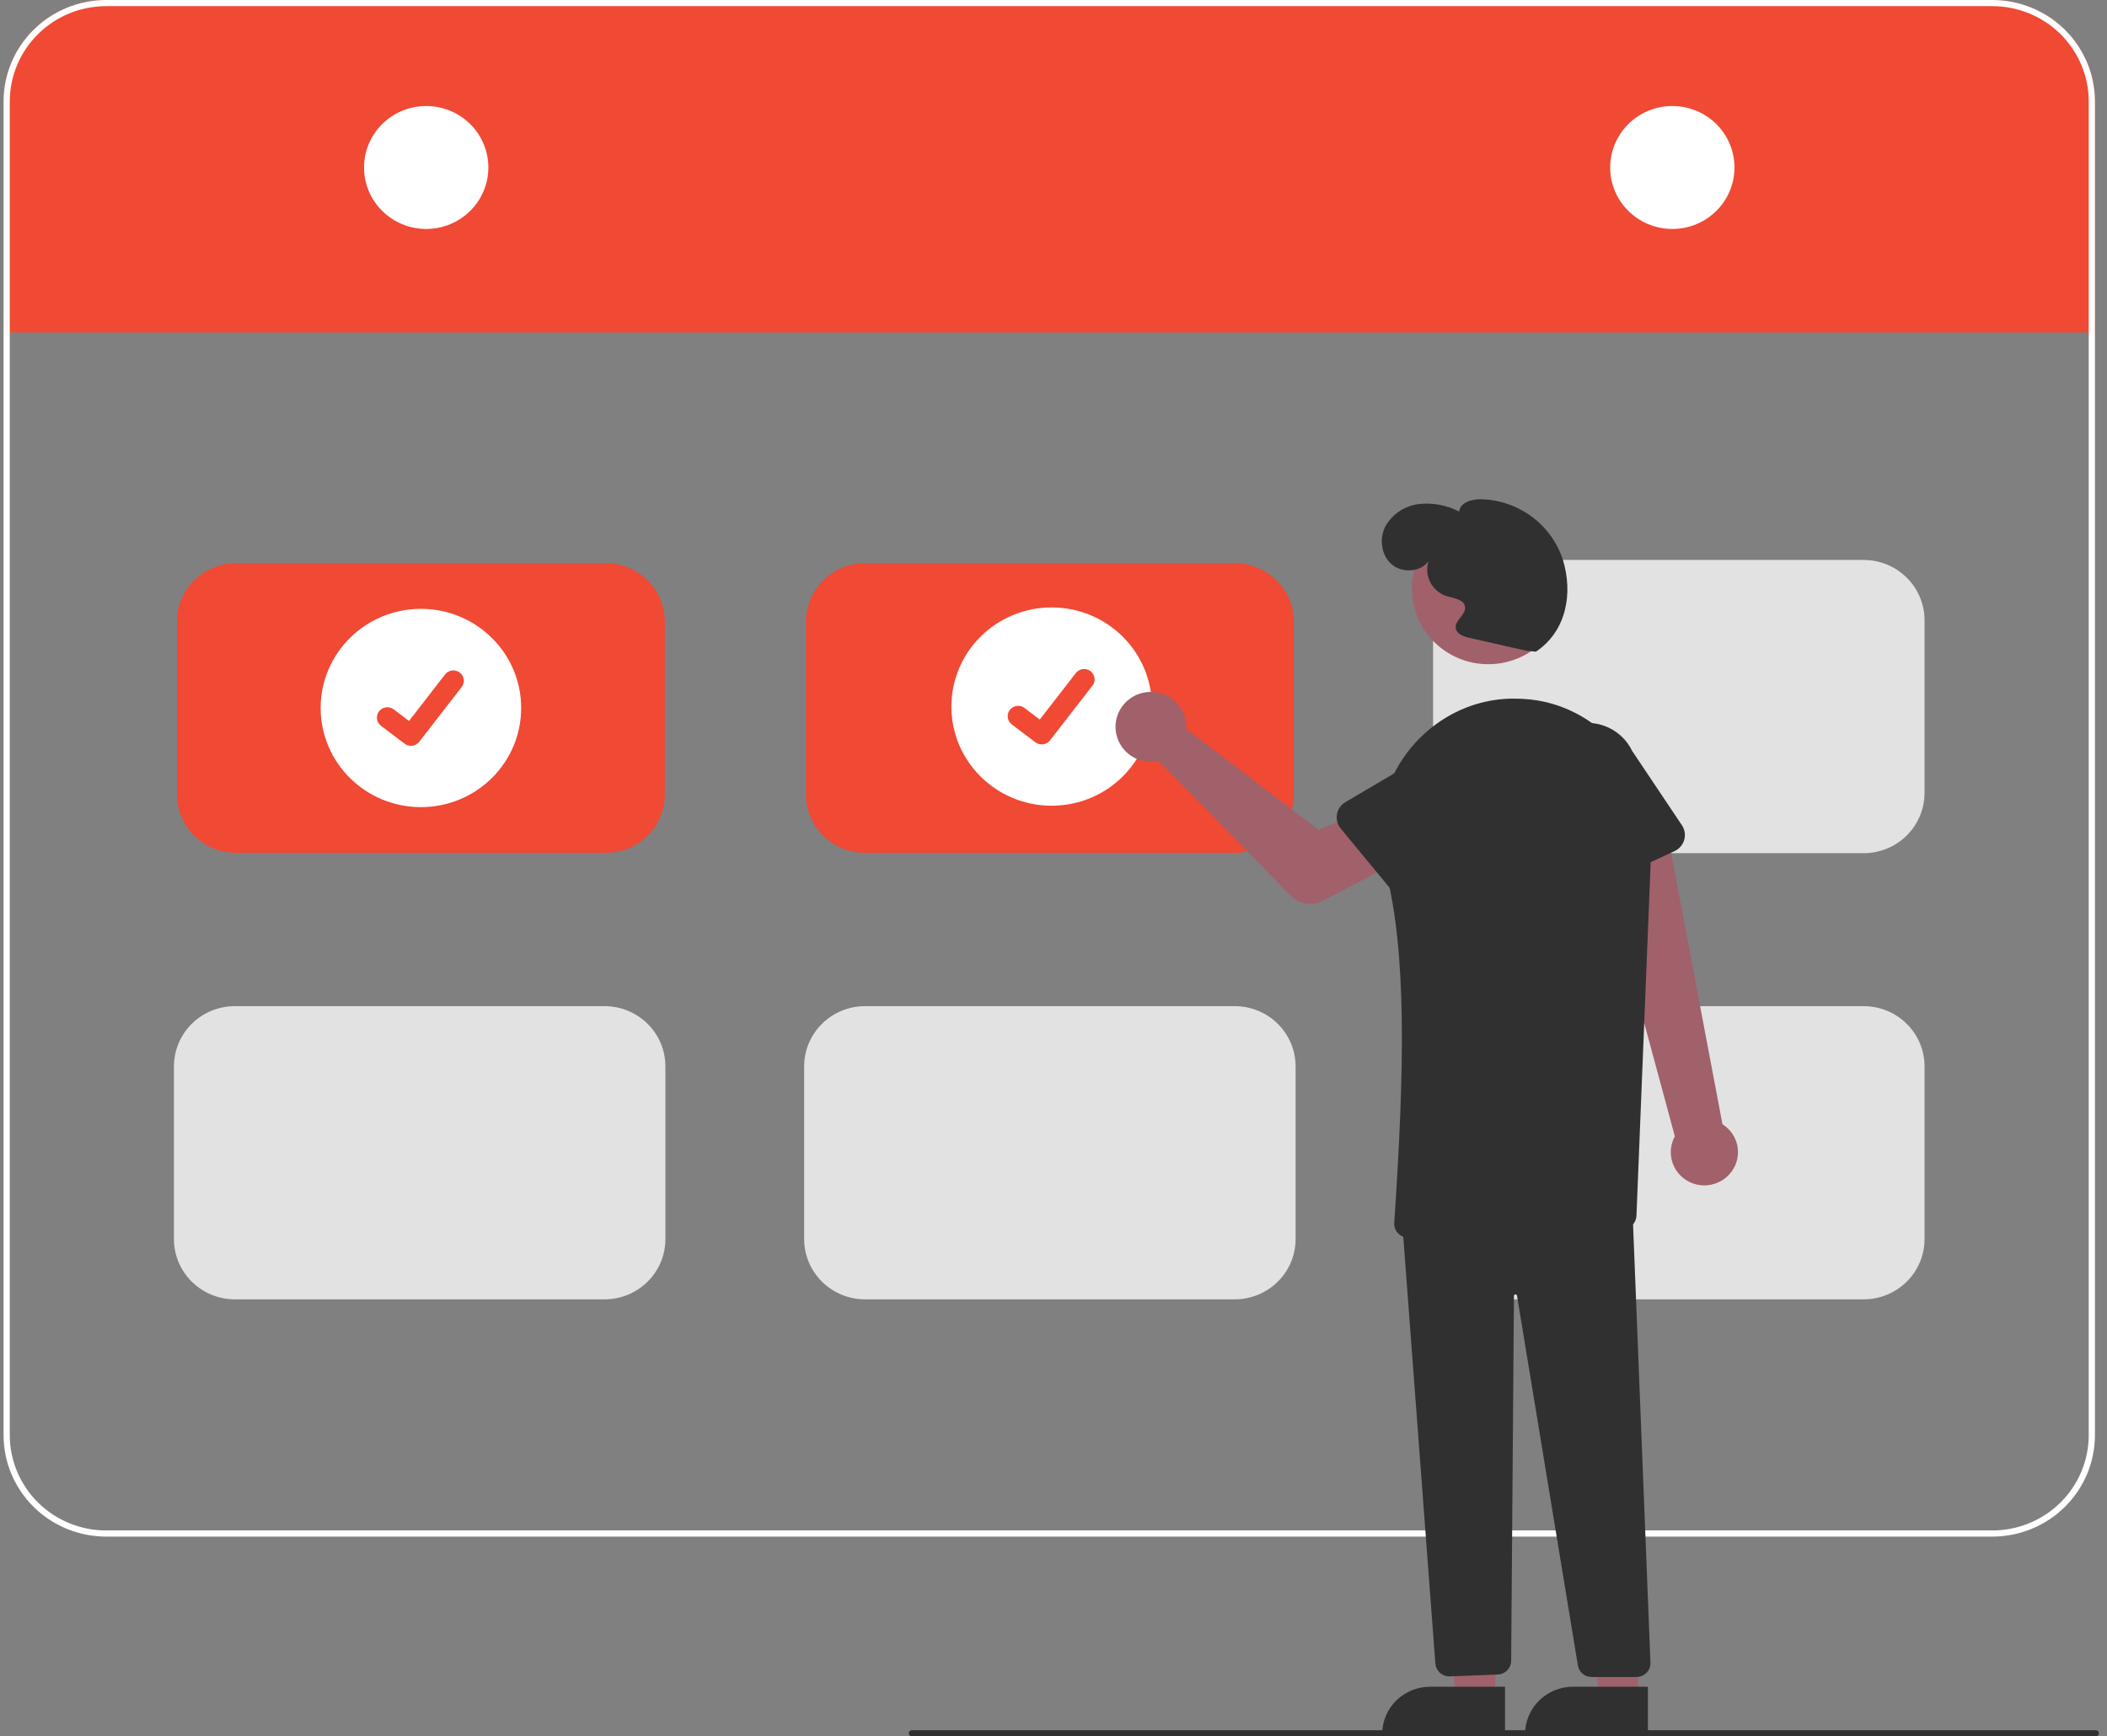 <svg xmlns="http://www.w3.org/2000/svg" width="182" height="150" viewBox="0 0 182 150" fill="none"><rect x="0" y="0" width="182" height="150" fill="#808080" stroke="none"/><path d="M180.959 8.761V28.938H180.422V28.723H0.844V28.938H0.308V8.761C0.31 6.438 1.244 4.211 2.905 2.569C4.565 0.926 6.817 0.002 9.166 0H172.101C174.45 0.002 176.701 0.926 178.362 2.569C180.023 4.211 180.957 6.438 180.959 8.761Z" fill="#F04934"></path><path d="M172.101 0H9.166C6.817 0.002 4.565 0.926 2.905 2.569C1.244 4.211 0.31 6.438 0.308 8.761V123.982C0.31 126.305 1.244 128.532 2.905 130.175C4.565 131.817 6.817 132.741 9.166 132.743H172.101C174.45 132.741 176.701 131.817 178.362 130.175C180.023 128.532 180.957 126.305 180.959 123.982V8.761C180.957 6.438 180.023 4.211 178.362 2.569C176.701 0.926 174.45 0.002 172.101 0ZM180.422 123.982C180.419 126.164 179.542 128.256 177.982 129.799C176.422 131.342 174.307 132.21 172.101 132.212H9.166C6.96 132.21 4.845 131.342 3.285 129.799C1.725 128.256 0.847 126.164 0.844 123.982V66.372V8.761C0.847 6.579 1.725 4.487 3.285 2.945C4.845 1.402 6.96 0.534 9.166 0.531H172.101C174.307 0.534 176.422 1.402 177.982 2.945C179.542 4.487 180.419 6.579 180.422 8.761V123.982Z" fill="white"></path><path d="M36.815 19.778C39.78 19.778 42.183 17.401 42.183 14.469C42.183 11.536 39.78 9.159 36.815 9.159C33.85 9.159 31.446 11.536 31.446 14.469C31.446 17.401 33.85 19.778 36.815 19.778Z" fill="white"></path><path d="M144.454 19.778C147.418 19.778 149.822 17.401 149.822 14.469C149.822 11.536 147.418 9.159 144.454 9.159C141.489 9.159 139.085 11.536 139.085 14.469C139.085 17.401 141.489 19.778 144.454 19.778Z" fill="white"></path><path d="M52.325 73.674H20.388C19.035 73.672 17.738 73.14 16.782 72.194C15.825 71.248 15.287 69.965 15.285 68.626V53.697C15.287 52.359 15.825 51.076 16.782 50.13C17.738 49.184 19.035 48.652 20.388 48.65H52.325C53.678 48.652 54.975 49.184 55.932 50.13C56.888 51.076 57.426 52.359 57.428 53.697V68.626C57.426 69.965 56.888 71.248 55.932 72.194C54.975 73.14 53.678 73.672 52.325 73.674Z" fill="#F04934"></path><path d="M106.656 73.674H74.719C73.366 73.672 72.069 73.14 71.113 72.194C70.156 71.248 69.618 69.965 69.616 68.626V53.697C69.618 52.359 70.156 51.076 71.113 50.13C72.069 49.184 73.366 48.652 74.719 48.65H106.656C108.009 48.652 109.306 49.184 110.263 50.13C111.219 51.076 111.758 52.359 111.759 53.697V68.626C111.758 69.965 111.219 71.248 110.263 72.194C109.306 73.14 108.009 73.672 106.656 73.674Z" fill="#F04934"></path><path d="M106.655 112.247H74.719C73.325 112.246 71.988 111.697 71.003 110.722C70.017 109.747 69.463 108.426 69.461 107.047V92.118C69.463 90.739 70.017 89.417 71.003 88.442C71.988 87.467 73.325 86.919 74.719 86.918H106.655C108.049 86.919 109.386 87.467 110.371 88.442C111.357 89.417 111.911 90.739 111.913 92.118V107.047C111.911 108.426 111.357 109.747 110.371 110.722C109.386 111.697 108.049 112.246 106.655 112.247Z" fill="#E2E2E2"></path><path d="M52.22 112.247H20.283C18.889 112.246 17.553 111.697 16.567 110.722C15.581 109.747 15.027 108.426 15.025 107.047V92.118C15.027 90.739 15.581 89.417 16.567 88.442C17.553 87.467 18.889 86.919 20.283 86.918H52.22C53.614 86.919 54.95 87.467 55.936 88.442C56.922 89.417 57.476 90.739 57.477 92.118V107.047C57.476 108.426 56.922 109.747 55.936 110.722C54.95 111.697 53.614 112.246 52.22 112.247Z" fill="#E2E2E2"></path><path d="M160.982 112.247H129.046C127.652 112.246 126.315 111.697 125.33 110.722C124.344 109.747 123.79 108.426 123.788 107.047V92.118C123.79 90.739 124.344 89.417 125.33 88.442C126.315 87.467 127.652 86.919 129.046 86.918H160.982C162.376 86.919 163.713 87.467 164.698 88.442C165.684 89.417 166.239 90.739 166.24 92.118V107.047C166.239 108.426 165.684 109.747 164.698 110.722C163.713 111.697 162.376 112.246 160.982 112.247Z" fill="#E2E2E2"></path><path d="M160.982 73.704H129.046C127.652 73.703 126.315 73.154 125.33 72.179C124.344 71.204 123.79 69.883 123.788 68.504V53.575C123.79 52.196 124.344 50.874 125.33 49.899C126.315 48.924 127.652 48.376 129.046 48.374H160.982C162.376 48.376 163.713 48.924 164.698 49.899C165.684 50.874 166.239 52.196 166.24 53.575V68.504C166.239 69.883 165.684 71.204 164.698 72.179C163.713 73.154 162.376 73.703 160.982 73.704Z" fill="#E2E2E2"></path><path d="M36.358 69.726C41.141 69.726 45.018 65.891 45.018 61.16C45.018 56.43 41.141 52.596 36.358 52.596C31.575 52.596 27.698 56.43 27.698 61.16C27.698 65.891 31.575 69.726 36.358 69.726Z" fill="white"></path><path d="M35.496 64.428C35.301 64.428 35.111 64.366 34.955 64.25L34.946 64.243L32.911 62.702C32.816 62.63 32.737 62.541 32.678 62.44C32.618 62.338 32.579 62.226 32.563 62.109C32.548 61.993 32.556 61.874 32.586 61.761C32.617 61.647 32.67 61.541 32.742 61.447C32.814 61.354 32.904 61.276 33.007 61.217C33.11 61.158 33.224 61.12 33.342 61.105C33.459 61.09 33.579 61.097 33.694 61.128C33.809 61.158 33.916 61.211 34.011 61.282L35.329 62.282L38.444 58.264C38.516 58.17 38.606 58.092 38.709 58.033C38.812 57.975 38.925 57.937 39.043 57.921C39.161 57.906 39.28 57.914 39.395 57.944C39.51 57.974 39.617 58.027 39.712 58.098L39.692 58.124L39.712 58.099C39.902 58.243 40.026 58.456 40.058 58.691C40.089 58.926 40.025 59.164 39.879 59.352L36.215 64.079C36.13 64.188 36.022 64.276 35.897 64.336C35.772 64.397 35.635 64.428 35.496 64.428Z" fill="#F04934"></path><path d="M90.84 69.604C95.622 69.604 99.5 65.769 99.5 61.039C99.5 56.308 95.622 52.474 90.84 52.474C86.057 52.474 82.18 56.308 82.18 61.039C82.18 65.769 86.057 69.604 90.84 69.604Z" fill="white"></path><path d="M89.981 64.306C89.787 64.306 89.597 64.244 89.441 64.128L89.431 64.121L87.396 62.58C87.206 62.436 87.081 62.223 87.05 61.987C87.018 61.752 87.083 61.514 87.228 61.326C87.374 61.138 87.59 61.015 87.828 60.984C88.065 60.953 88.306 61.016 88.496 61.16L89.814 62.16L92.93 58.142C93.002 58.049 93.092 57.971 93.195 57.912C93.297 57.853 93.411 57.815 93.529 57.799C93.646 57.784 93.766 57.792 93.881 57.822C93.995 57.852 94.103 57.905 94.197 57.976L94.178 58.002L94.198 57.977C94.388 58.121 94.512 58.334 94.543 58.569C94.575 58.804 94.511 59.042 94.365 59.231L90.701 63.957C90.616 64.066 90.507 64.154 90.382 64.214C90.258 64.275 90.12 64.306 89.981 64.306Z" fill="#F04934"></path><path d="M149.371 101.456C149.655 101.148 149.868 100.783 149.994 100.385C150.12 99.987 150.157 99.567 150.101 99.153C150.045 98.74 149.898 98.344 149.671 97.993C149.443 97.642 149.141 97.344 148.785 97.121L143.95 71.589L138.07 73.745L144.672 98.165C144.332 98.781 144.234 99.5 144.395 100.183C144.555 100.867 144.964 101.469 145.543 101.875C146.122 102.28 146.832 102.462 147.537 102.385C148.243 102.307 148.895 101.977 149.371 101.456Z" fill="#A0616A"></path><path d="M102.45 62.496C102.465 62.655 102.467 62.814 102.456 62.973L113.888 71.675L117.13 70.359L119.779 74.938L114.268 77.821C113.823 78.054 113.314 78.137 112.816 78.059C112.319 77.982 111.861 77.746 111.51 77.389L100.083 65.737C99.478 65.872 98.846 65.821 98.27 65.592C97.695 65.363 97.204 64.966 96.863 64.454C96.521 63.943 96.345 63.34 96.358 62.727C96.371 62.114 96.573 61.519 96.936 61.022C97.299 60.525 97.806 60.149 98.391 59.944C98.975 59.739 99.609 59.715 100.208 59.875C100.806 60.035 101.341 60.372 101.742 60.84C102.143 61.308 102.389 61.886 102.45 62.496Z" fill="#A0616A"></path><path d="M129.159 146.773H125.868L124.303 136.874L129.16 136.874L129.159 146.773Z" fill="#A0616A"></path><path d="M130.002 149.93L119.391 149.93V149.797C119.391 149.261 119.497 148.73 119.705 148.234C119.913 147.738 120.217 147.288 120.6 146.909C120.984 146.529 121.439 146.229 121.94 146.023C122.441 145.818 122.978 145.712 123.521 145.712L130.002 145.713L130.002 149.93Z" fill="#303030"></path><path d="M141.508 146.773H138.217L136.651 136.874L141.509 136.874L141.508 146.773Z" fill="#A0616A"></path><path d="M142.344 149.93L131.733 149.93V149.797C131.733 149.261 131.84 148.73 132.048 148.234C132.255 147.738 132.56 147.288 132.943 146.909C133.327 146.529 133.782 146.229 134.283 146.023C134.784 145.818 135.321 145.712 135.864 145.712L142.345 145.713L142.344 149.93Z" fill="#303030"></path><path d="M125.188 144.818C124.888 144.818 124.598 144.708 124.376 144.508C124.154 144.308 124.015 144.033 123.987 143.737L121.119 105.589L121.255 105.578L140.99 103.974L140.995 104.113L142.564 143.631C142.57 143.791 142.543 143.951 142.485 144.101C142.427 144.251 142.339 144.388 142.227 144.504C142.114 144.62 141.979 144.712 141.829 144.775C141.68 144.838 141.519 144.87 141.357 144.87H137.487C137.198 144.871 136.919 144.77 136.699 144.584C136.48 144.398 136.336 144.14 136.293 143.857L131.039 111.934C131.033 111.901 131.016 111.871 130.99 111.85C130.963 111.829 130.93 111.819 130.896 111.821C130.863 111.824 130.831 111.839 130.808 111.863C130.785 111.887 130.772 111.919 130.772 111.953L130.533 143.472C130.531 143.777 130.411 144.069 130.199 144.289C129.986 144.509 129.696 144.641 129.389 144.657L125.253 144.816C125.231 144.818 125.21 144.818 125.188 144.818Z" fill="#303030"></path><path d="M128.557 57.379C132.198 57.379 135.15 54.459 135.15 50.858C135.15 47.257 132.198 44.338 128.557 44.338C124.916 44.338 121.964 47.257 121.964 50.858C121.964 54.459 124.916 57.379 128.557 57.379Z" fill="#A0616A"></path><path d="M129.83 108.022C126.949 108.013 124.081 107.626 121.303 106.869C121.036 106.792 120.803 106.626 120.645 106.4C120.487 106.173 120.412 105.9 120.434 105.625C121.322 92.432 121.531 82.194 119.664 75.11C118.869 72.091 119.23 68.911 120.655 66.386C122.8 62.587 126.742 60.274 130.946 60.354C131.147 60.357 131.35 60.364 131.555 60.375C137.937 60.7 142.909 66.409 142.64 73.103L141.356 105.006C141.352 105.239 141.277 105.465 141.143 105.656C141.008 105.847 140.82 105.994 140.601 106.08C137.157 107.361 133.509 108.019 129.83 108.022Z" fill="#303030"></path><path d="M120.749 77.559L115.81 71.574C115.67 71.404 115.568 71.205 115.512 70.993C115.456 70.78 115.447 70.558 115.485 70.341C115.524 70.125 115.609 69.919 115.735 69.738C115.862 69.557 116.026 69.405 116.217 69.293L122.906 65.35C123.791 64.644 124.923 64.314 126.054 64.432C127.185 64.55 128.223 65.107 128.939 65.98C129.655 66.854 129.992 67.973 129.876 69.091C129.759 70.21 129.199 71.238 128.318 71.948L123.09 77.623C122.94 77.785 122.756 77.914 122.552 78C122.347 78.086 122.127 78.127 121.904 78.121C121.682 78.115 121.464 78.062 121.265 77.965C121.065 77.868 120.889 77.73 120.749 77.559Z" fill="#303030"></path><path d="M136.287 76.808C136.084 76.718 135.903 76.586 135.757 76.421C135.61 76.256 135.501 76.061 135.438 75.851L133.214 68.495C132.732 67.477 132.677 66.31 133.063 65.252C133.449 64.194 134.243 63.33 135.271 62.85C136.3 62.371 137.479 62.314 138.55 62.693C139.621 63.071 140.496 63.855 140.984 64.871L145.283 71.293C145.406 71.476 145.487 71.683 145.521 71.9C145.556 72.118 145.542 72.339 145.482 72.551C145.422 72.763 145.316 72.959 145.173 73.126C145.029 73.294 144.85 73.429 144.649 73.522L137.575 76.797C137.374 76.891 137.154 76.94 136.932 76.942C136.71 76.944 136.49 76.898 136.287 76.808Z" fill="#303030"></path><path d="M131.811 56.208L126.924 55.102C126.42 54.987 125.814 54.77 125.745 54.263C125.651 53.582 126.641 53.108 126.55 52.426C126.462 51.766 125.559 51.681 124.915 51.486C124.316 51.278 123.822 50.848 123.538 50.286C123.253 49.724 123.201 49.075 123.393 48.476C122.696 49.446 121.105 49.529 120.202 48.743C119.299 47.957 119.125 46.53 119.668 45.468C119.961 44.946 120.374 44.5 120.875 44.166C121.375 43.832 121.948 43.619 122.547 43.545C123.751 43.41 124.968 43.635 126.042 44.19C126.114 43.438 127.063 43.133 127.827 43.126C129.414 43.144 130.956 43.651 132.238 44.577C133.519 45.502 134.478 46.8 134.979 48.289C135.916 51.276 135.289 54.551 132.667 56.298L131.811 56.208Z" fill="#303030"></path><path d="M181.036 150H78.766C78.694 150 78.626 149.972 78.576 149.922C78.525 149.872 78.497 149.805 78.497 149.734C78.497 149.664 78.525 149.596 78.576 149.547C78.626 149.497 78.694 149.469 78.766 149.469H181.036C181.107 149.469 181.176 149.497 181.226 149.547C181.276 149.596 181.305 149.664 181.305 149.734C181.305 149.805 181.276 149.872 181.226 149.922C181.176 149.972 181.107 150 181.036 150Z" fill="#303030"></path></svg>
